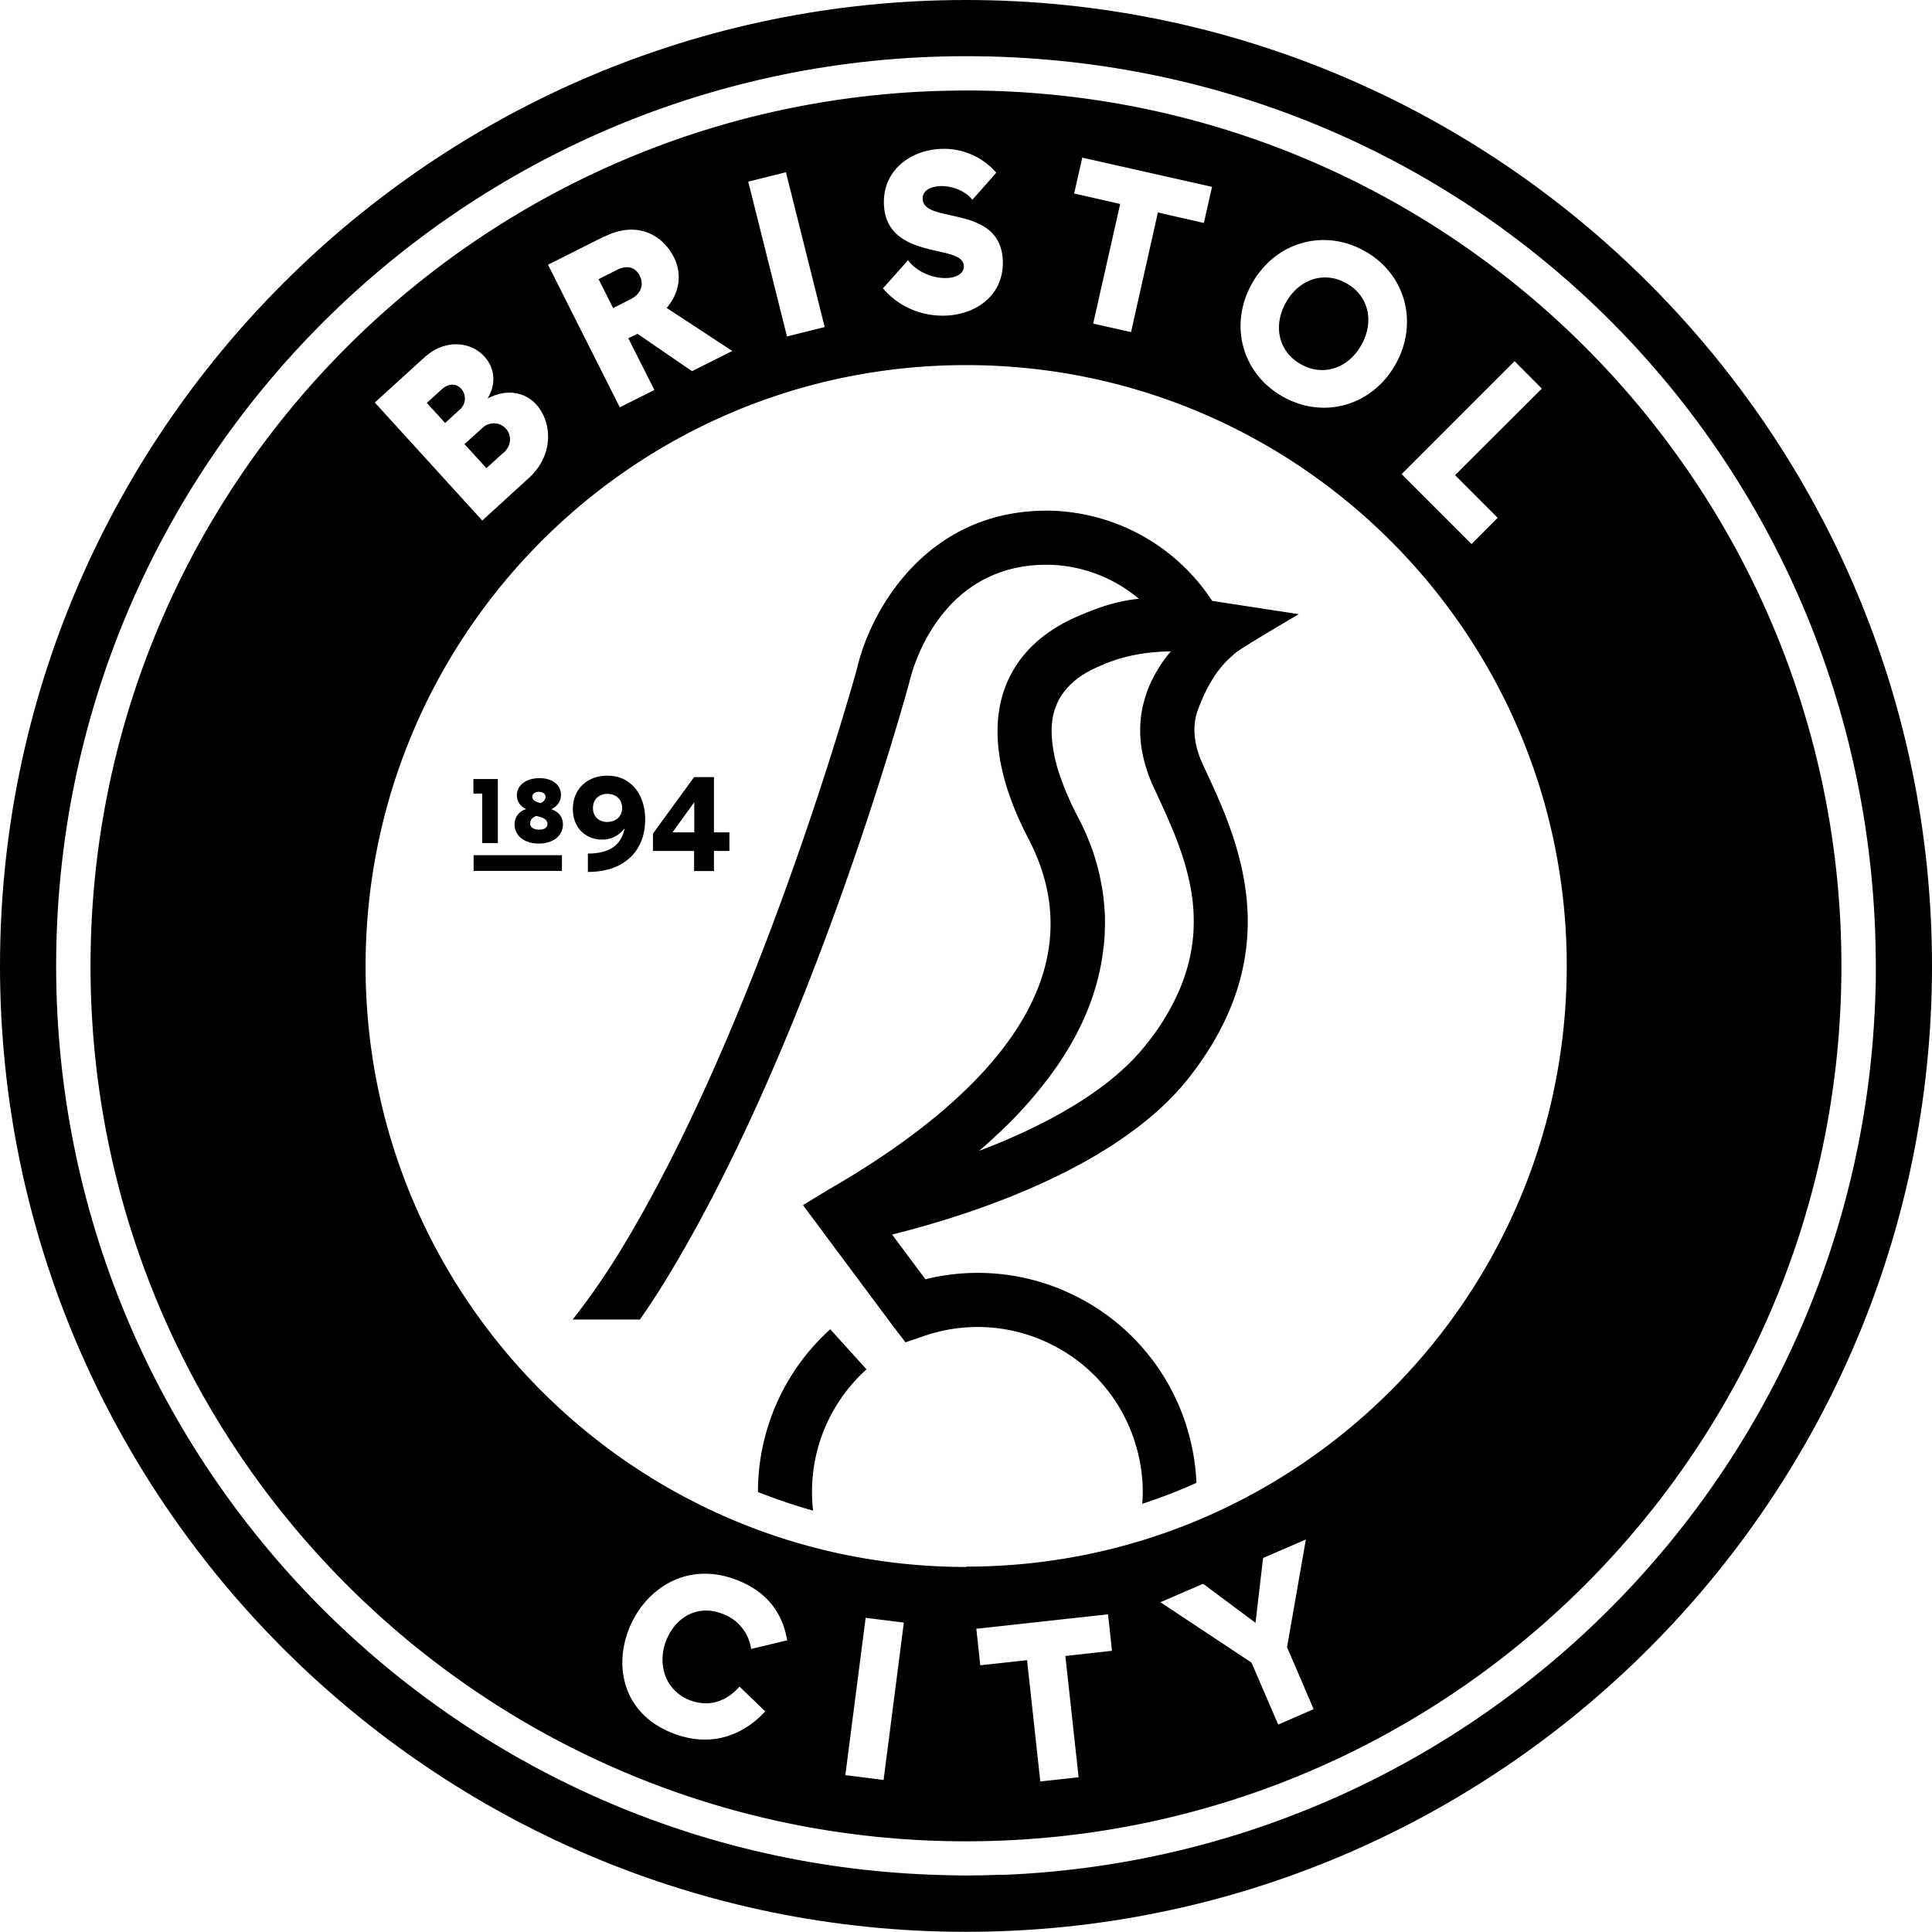<svg xmlns="http://www.w3.org/2000/svg" width="35" height="35" fill="none"><path fill="#000" d="M17.5 0C7.85 0 0 7.85 0 17.498c0 9.65 7.85 17.499 17.5 17.499S35 27.147 35 17.498 27.15 0 17.5 0Zm.647 33.962c-.217.01-.43.014-.647.014-.216 0-.423-.007-.633-.014-8.806-.33-15.843-7.57-15.85-16.454v-.01c0-9.102 7.382-16.48 16.483-16.48S33.74 8.16 33.976 17.056c.003.148.007.295.007.442 0 .157 0 .311-.007.468-.243 8.671-7.178 15.666-15.826 16"/><path fill="#000" d="M22.384 11.826c.128-.105 1.146-.7 1.146-.7l-1.57-.24a3.61 3.61 0 0 0-2.878-1.633h-.01c-2.28-.065-3.311 1.827-3.544 2.851-.082.292-1.795 6.448-4.273 10.527-.276.455-.575.884-.88 1.273h1.218c.17-.245.338-.5.499-.766 2.596-4.271 4.312-10.523 4.384-10.788l.007-.023c.02-.088.499-2.15 2.557-2.095a2.63 2.63 0 0 1 1.592.615c-.293.03-.617.108-1.015.279-.712.284-1.184.733-1.408 1.325-.416 1.113.224 2.357.434 2.766 1.391 2.71-1.212 4.943-3.64 6.337l-.456.278.46.619 1.177 1.58.22.286.338-.115a2.978 2.978 0 0 1 2.285.144 2.975 2.975 0 0 1 1.513 1.718c.131.387.184.786.154 1.179.335-.111.663-.236.981-.38a3.996 3.996 0 0 0-.21-1.116 3.952 3.952 0 0 0-2.008-2.282 3.948 3.948 0 0 0-2.692-.29l-.604-.81c1.353-.336 4.083-1.19 5.38-2.844 1.821-2.324.883-4.324.259-5.65-.177-.382-.21-.716-.092-1.03.233-.622.499-.868.68-1.015m-.775 5.155a3.36 3.36 0 0 1-.079.459c-.04.153-.092.314-.16.474a4.204 4.204 0 0 1-.608 1.005c-.686.874-1.907 1.503-3.03 1.931.217-.186.42-.376.608-.566a7.71 7.71 0 0 0 .807-.972 6.54 6.54 0 0 0 .25-.396c.23-.4.394-.802.495-1.215.046-.183.076-.363.095-.533.007-.043.01-.085.014-.128.01-.127.013-.248.013-.366 0-.04 0-.079-.003-.118-.004-.079-.01-.15-.017-.226a3.382 3.382 0 0 0-.046-.314 4.043 4.043 0 0 0-.138-.547c-.016-.055-.036-.105-.055-.154l-.056-.14c-.046-.112-.092-.207-.128-.282a3.661 3.661 0 0 0-.063-.121c-.052-.105-.105-.206-.147-.308a3.751 3.751 0 0 1-.132-.327 2.741 2.741 0 0 1-.174-.73c-.02-.23 0-.435.07-.609.016-.04.032-.082.052-.12a1.183 1.183 0 0 1 .253-.314c.14-.129.328-.234.554-.325h.01l.003-.007c.053-.023.109-.042.165-.062.305-.108.66-.164 1.046-.17a2.107 2.107 0 0 0-.232.32 2.234 2.234 0 0 0-.188.377c-.03.079-.052.16-.075.239-.026.098-.043.2-.053.301-.023.259 0 .52.076.792.043.154.098.308.174.465l.207.448c.013.033.03.066.042.099.076.176.151.353.214.537a4.72 4.72 0 0 1 .194.714 3.308 3.308 0 0 1 .042.893"/><path fill="#000" d="M13.732 27.03c.325.127.66.242.998.337a2.982 2.982 0 0 1 .968-2.56l-.657-.726a3.968 3.968 0 0 0-1.31 2.949ZM8.356 7.044c-.085-.095-.22-.111-.354.01l-.27.245.332.364.262-.24a.265.265 0 0 0 .03-.379ZM9.12 8.206c.162-.147.142-.334.044-.442a.297.297 0 0 0-.43-.006l-.319.288.397.435.306-.278.003.003ZM11.59 4.995c-.08-.157-.234-.196-.408-.108l-.338.17.263.524.318-.16c.18-.092.25-.256.164-.426ZM23.572 6.602c.4.222.857.072 1.093-.357.24-.432.122-.897-.279-1.116-.4-.223-.857-.072-1.093.357-.24.432-.121.897.28 1.116Z"/><path fill="#000" d="M17.5 1.64c-8.76 0-15.86 7.1-15.86 15.859s7.1 15.858 15.86 15.858 15.859-7.1 15.859-15.858c0-8.76-7.103-15.86-15.86-15.86Zm10.434 5.397L26.36 8.608l.772.773-.473.475-1.267-1.267 2.045-2.046.496.498v-.004Zm-5.258-1.892c.417-.752 1.293-1.014 2.038-.602.745.413.988 1.293.574 2.046-.417.753-1.293 1.015-2.038.602-.745-.412-.991-1.293-.574-2.046Zm-3.072-2.29 2.353.53-.148.654-.833-.19-.486 2.167-.686-.154.489-2.167-.834-.19.148-.65h-.003Zm-2.695 1.678c-.4-.095-.876-.242-.896-.838-.02-.615.486-.978 1.04-.998a1.25 1.25 0 0 1 .995.432l-.433.491c-.131-.17-.378-.255-.578-.249-.18.007-.328.082-.322.23.007.202.256.242.542.307.404.089.886.213.91.815.022.622-.48.976-1.041.995-.4.013-.83-.14-1.13-.494l.454-.51c.167.225.466.33.695.323.188-.006.319-.085.316-.216-.007-.183-.256-.219-.549-.288M14.238 3.12l.702 2.805-.683.17-.702-2.804.68-.17h.003Zm-3.292 1.169c.594-.298 1.056-.036 1.263.373.148.295.109.628-.131.917l1.188.779-.729.366-.988-.677-.167.081.473.937-.627.314-1.3-2.583 1.014-.51.004.003ZM7.683 6.48c.387-.354.854-.285 1.09-.023.174.19.236.471.059.763.36-.19.683-.108.88.104.292.321.328.92-.132 1.336l-.843.77L6.79 7.292l.893-.812Zm4.822 24.323c.321.124.646.033.892-.249l.466.449c-.44.477-1.03.644-1.667.399-.896-.344-1.073-1.185-.81-1.872.275-.717 1.03-1.267 1.962-.907.538.206.83.592.912 1.093l-.653.157a.792.792 0 0 0-.521-.638c-.49-.187-.873.105-1.021.494-.151.396-.04.89.443 1.077m3.499 1.44-.693-.088.368-2.85.692.087-.367 2.851Zm3.531-.049-.692.076-.24-2.197-.847.092-.072-.661 2.386-.262.072.661L19.3 30l.24 2.196v.003Zm3.617-.956-.483-1.122-1.65-1.093.774-.334.949.707.137-1.175.775-.334-.341 1.95.482 1.123-.64.279h-.003Zm-5.649-2.854c-6.012 0-10.883-4.873-10.883-10.883 0-6.01 4.864-10.89 10.877-10.89 6.013 0 10.883 4.874 10.883 10.883 0 6.01-4.874 10.884-10.883 10.884"/><path fill="#000" d="M8.737 15.273h.282v-1.16h-.443v.263h.16v.897ZM9.988 14.66c.115-.055.174-.153.174-.255 0-.196-.164-.308-.39-.308-.227 0-.408.118-.408.311 0 .102.053.194.168.25a.283.283 0 0 0-.21.277c0 .207.18.347.44.347.259 0 .436-.144.436-.347 0-.12-.06-.222-.21-.275Zm-.22-.314c.072 0 .115.04.115.092 0 .042-.036.091-.092.111l-.05-.016c-.065-.02-.098-.056-.098-.098 0-.056.053-.092.125-.092m.003.687c-.102 0-.167-.039-.167-.114 0-.066.052-.115.115-.135l.059.017c.095.026.14.069.14.13 0 .066-.058.102-.147.102ZM10.18 15.492h-1.6v.285h1.6v-.285ZM11.002 14.052c-.358 0-.624.239-.624.602s.253.556.525.556a.495.495 0 0 0 .414-.209c-.066.354-.338.462-.667.462v.333c.706 0 1.038-.425 1.038-.949 0-.465-.266-.795-.683-.795m0 .84c-.131 0-.263-.078-.263-.254 0-.15.102-.256.263-.256.16 0 .266.108.266.256 0 .167-.132.252-.266.252M12.938 14.078h-.364l-.745 1.024v.314h.745v.364h.36v-.364h.28v-.337h-.28v-1.001h.004Zm-.361 1.001h-.394l.394-.546v.546Z"/></svg>